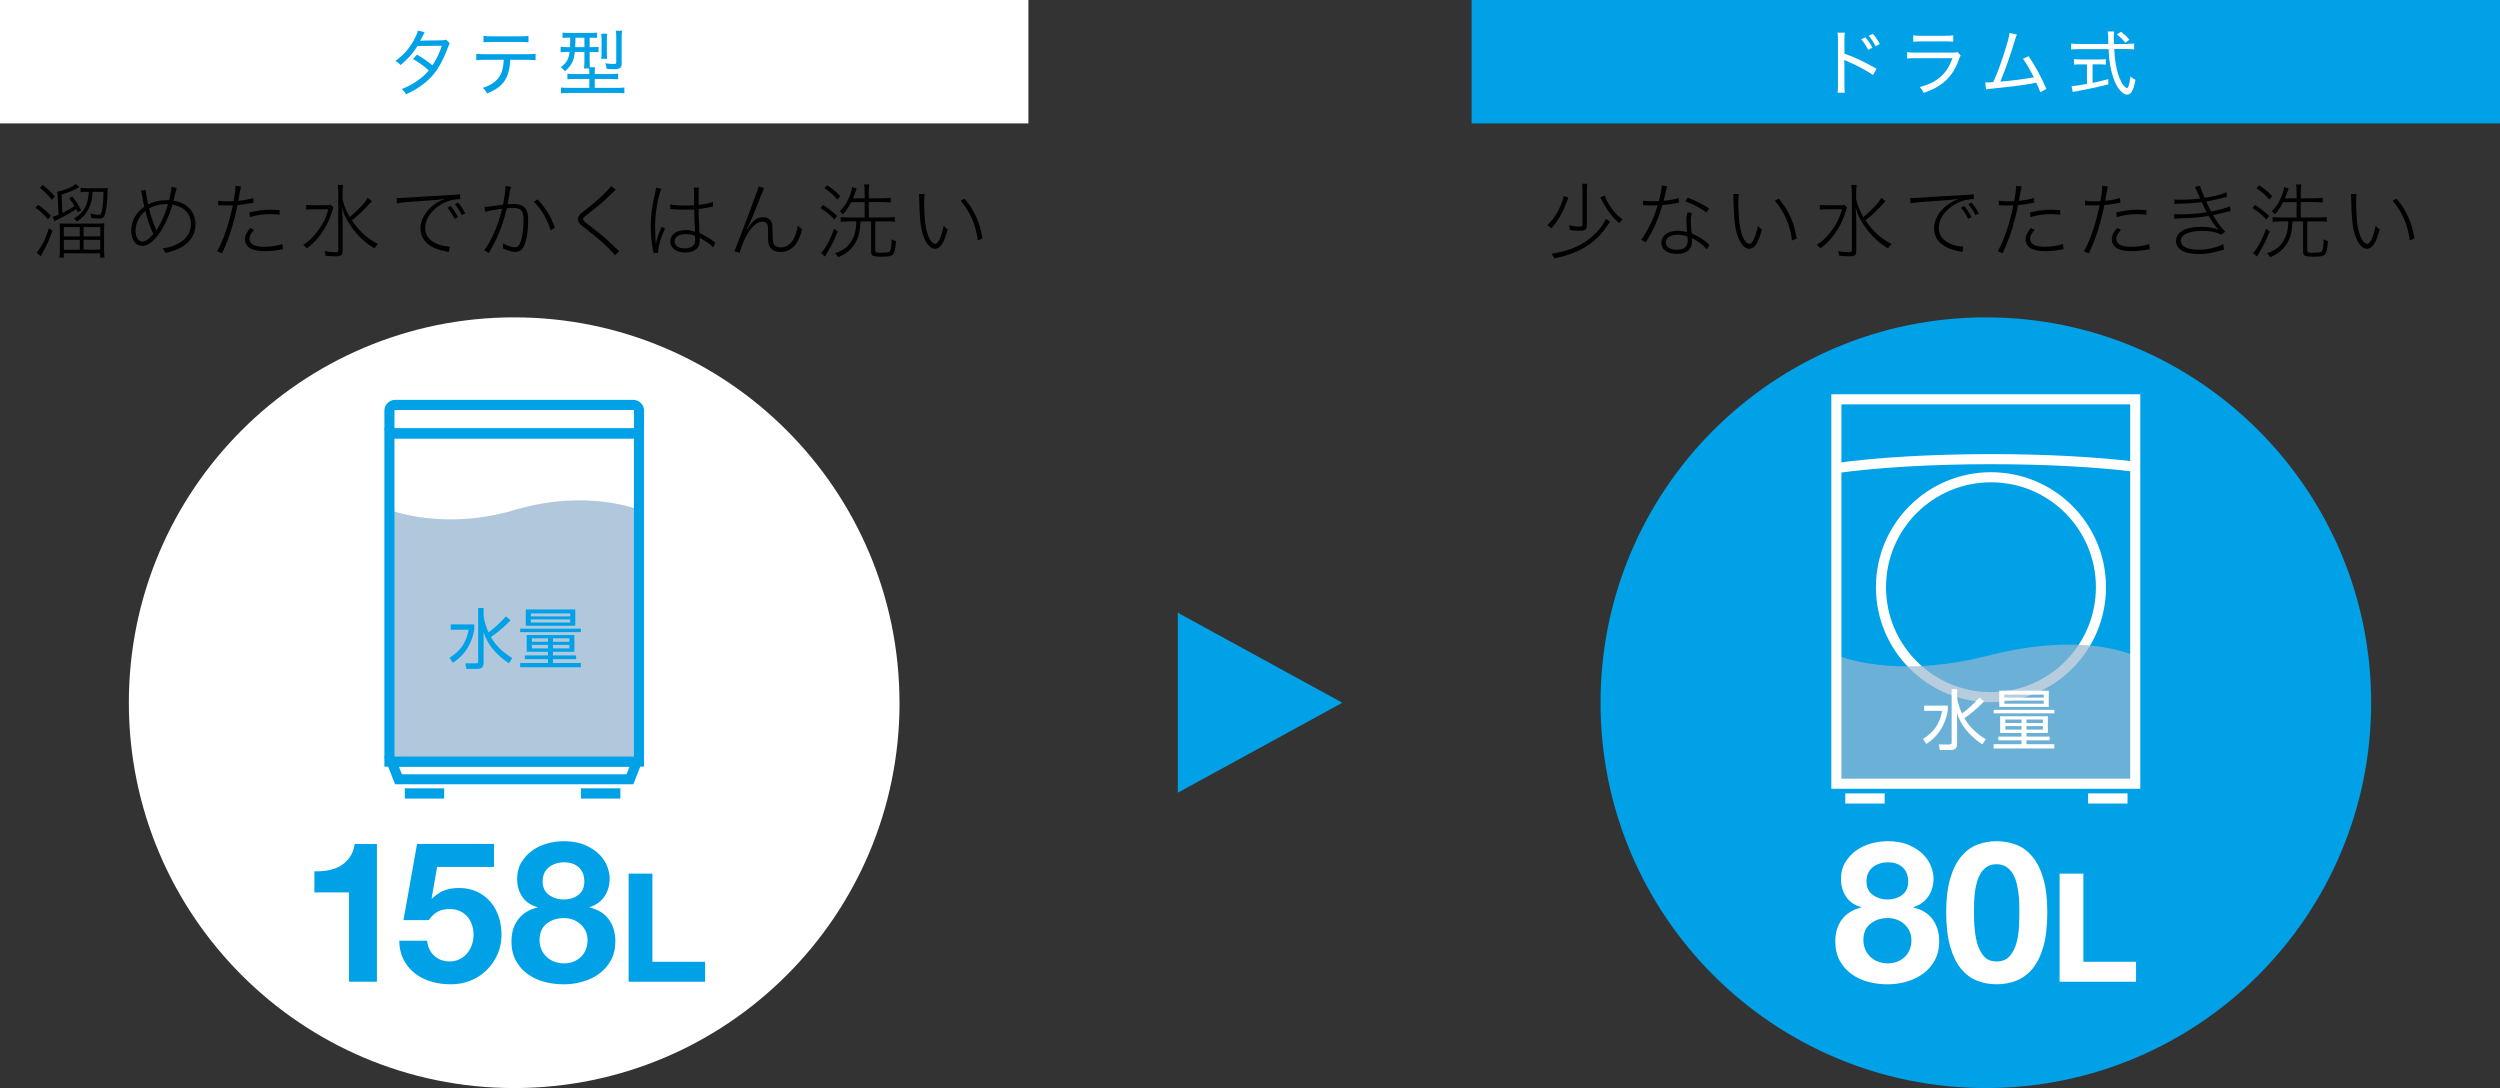 <?xml version="1.0" encoding="UTF-8"?><svg xmlns="http://www.w3.org/2000/svg" xmlns:xlink="http://www.w3.org/1999/xlink" viewBox="0 0 467.99 203.68"><rect x="0" y="0" width="467.99" height="203.68" fill="#333333" stroke="none"/><defs><style>.f{fill:#fff;}.g{stroke-width:1.87px;}.g,.h,.i{stroke-miterlimit:10;}.g,.h,.i,.j{fill:none;}.g,.i{stroke:#00a1e7;}.k{opacity:.7;}.h{stroke:#fff;}.h,.i{stroke-width:1.89px;}.l{fill:#b1c8dc;}.m{fill:#00a1e7;}.n{clip-path:url(#e);}.o{clip-path:url(#d);}.p{fill:#99b6cf;}</style><clipPath id="d"><rect class="j" x="72.9" y="93.66" width="46.72" height="48.68"/></clipPath><clipPath id="e"><rect class="j" x="344.03" y="120.67" width="55.43" height="25.19"/></clipPath></defs><g id="a"/><g id="b"><g id="c"><g><g><path class="m" d="M443.87,131.55c0,39.84-32.29,72.13-72.13,72.13s-72.13-32.29-72.13-72.13,32.3-72.14,72.13-72.14,72.13,32.3,72.13,72.14"/><path class="f" d="M168.39,131.55c0,39.84-32.29,72.13-72.13,72.13S24.12,171.39,24.12,131.55,56.43,59.41,96.25,59.41s72.13,32.3,72.13,72.14Z"/><path class="m" d="M65.33,183.78v-16.73h-6.48v-3.94c.91,.02,1.79-.04,2.64-.2,.85-.16,1.61-.44,2.28-.85,.68-.41,1.25-.94,1.71-1.6,.47-.66,.77-1.49,.92-2.47h4.16v25.79h-5.23Z"/><path class="m" d="M81.83,162.29l-1.03,5.86,.07,.07c.71-.71,1.47-1.22,2.29-1.53,.81-.31,1.73-.46,2.76-.46,1.28,0,2.41,.23,3.39,.7s1.81,1.09,2.49,1.88c.68,.79,1.19,1.71,1.55,2.78,.36,1.07,.53,2.21,.53,3.41,0,1.33-.26,2.56-.77,3.7-.52,1.14-1.21,2.13-2.08,2.97-.87,.83-1.89,1.48-3.04,1.93-1.15,.45-2.38,.67-3.68,.65-1.25,0-2.45-.17-3.59-.5-1.14-.33-2.16-.84-3.04-1.53-.88-.69-1.59-1.54-2.12-2.56-.53-1.02-.8-2.2-.83-3.56h5.23c.12,1.18,.56,2.12,1.33,2.82,.76,.7,1.73,1.05,2.91,1.05,.69,0,1.31-.14,1.86-.42s1.02-.65,1.4-1.11,.68-.98,.88-1.58,.31-1.22,.31-1.86-.1-1.29-.3-1.88-.49-1.11-.88-1.55c-.39-.44-.86-.79-1.4-1.03-.54-.25-1.17-.37-1.88-.37-.93,0-1.69,.17-2.28,.5-.59,.33-1.14,.85-1.66,1.57h-4.72l2.54-14.26h14.41v4.31h-10.65Z"/><path class="m" d="M97.6,161.45c.52-.88,1.19-1.62,2.01-2.21,.82-.59,1.75-1.03,2.78-1.33,1.03-.29,2.07-.44,3.13-.44,1.6,0,2.95,.25,4.05,.74,1.1,.49,2,1.09,2.67,1.79,.68,.7,1.16,1.45,1.45,2.25,.3,.8,.44,1.52,.44,2.16,0,1.28-.31,2.39-.94,3.35-.63,.96-1.57,1.65-2.82,2.06v.07c1.55,.34,2.74,1.07,3.57,2.19,.83,1.12,1.25,2.49,1.25,4.11,0,1.38-.28,2.57-.83,3.57-.55,1.01-1.28,1.84-2.19,2.51s-1.94,1.16-3.09,1.49c-1.15,.33-2.33,.5-3.54,.5s-2.46-.15-3.63-.46c-1.17-.31-2.21-.79-3.13-1.46-.92-.66-1.66-1.5-2.21-2.51-.55-1.01-.83-2.21-.83-3.61,0-1.65,.42-3.02,1.27-4.13,.85-1.11,2.04-1.84,3.59-2.21v-.07c-1.25-.34-2.2-1-2.84-1.95s-.96-2.07-.96-3.35c0-1.15,.26-2.17,.77-3.06Zm3.76,16.32c.25,.54,.57,1,.98,1.38,.41,.38,.89,.68,1.46,.88,.56,.21,1.15,.31,1.77,.31s1.22-.1,1.75-.31c.53-.21,1-.5,1.4-.88,.41-.38,.72-.84,.94-1.38,.22-.54,.33-1.13,.33-1.77s-.12-1.17-.35-1.68c-.23-.5-.55-.94-.96-1.31-.41-.37-.87-.65-1.4-.85-.53-.2-1.1-.3-1.71-.3-1.28,0-2.36,.35-3.24,1.05s-1.33,1.71-1.33,3.04c0,.66,.12,1.27,.37,1.81Zm1.4-10.26c.79,.58,1.71,.87,2.76,.87s2.03-.29,2.76-.87c.74-.58,1.11-1.42,1.11-2.52,0-.34-.05-.72-.15-1.12-.1-.4-.29-.79-.57-1.16-.28-.37-.68-.68-1.18-.92s-1.16-.37-1.97-.37c-.52,0-1.01,.08-1.49,.24-.48,.16-.9,.39-1.27,.68-.37,.3-.66,.66-.87,1.11-.21,.44-.31,.96-.31,1.55,0,1.1,.39,1.95,1.18,2.52Z"/><path class="m" d="M122.13,163.54v16.5h9.86v3.74h-14.31v-20.24h4.45Z"/><g><path class="f" d="M345.42,161.45c.52-.88,1.19-1.62,2.01-2.21,.82-.59,1.75-1.03,2.78-1.33,1.03-.29,2.07-.44,3.13-.44,1.6,0,2.95,.25,4.05,.74,1.1,.49,2,1.09,2.67,1.79,.68,.7,1.16,1.45,1.45,2.25,.3,.8,.44,1.52,.44,2.16,0,1.28-.31,2.39-.94,3.35-.63,.96-1.57,1.65-2.82,2.06v.07c1.55,.34,2.74,1.07,3.57,2.19,.83,1.12,1.25,2.49,1.25,4.11,0,1.38-.28,2.57-.83,3.57-.55,1.01-1.28,1.84-2.19,2.51s-1.94,1.16-3.09,1.49c-1.15,.33-2.33,.5-3.54,.5s-2.46-.15-3.63-.46c-1.17-.31-2.21-.79-3.13-1.46-.92-.66-1.66-1.5-2.21-2.51-.55-1.01-.83-2.21-.83-3.61,0-1.65,.42-3.02,1.27-4.13,.85-1.11,2.04-1.84,3.59-2.21v-.07c-1.25-.34-2.2-1-2.84-1.95s-.96-2.07-.96-3.35c0-1.15,.26-2.17,.77-3.06Zm3.76,16.32c.25,.54,.57,1,.98,1.38,.41,.38,.89,.68,1.46,.88,.56,.21,1.15,.31,1.77,.31s1.22-.1,1.75-.31c.53-.21,1-.5,1.4-.88,.41-.38,.72-.84,.94-1.38,.22-.54,.33-1.13,.33-1.77s-.12-1.17-.35-1.68c-.23-.5-.55-.94-.96-1.31-.41-.37-.87-.65-1.4-.85-.53-.2-1.1-.3-1.71-.3-1.28,0-2.36,.35-3.24,1.05-.88,.7-1.33,1.71-1.33,3.04,0,.66,.12,1.27,.37,1.81Zm1.4-10.26c.79,.58,1.71,.87,2.76,.87s2.03-.29,2.76-.87c.74-.58,1.11-1.42,1.11-2.52,0-.34-.05-.72-.15-1.12-.1-.4-.29-.79-.57-1.16-.28-.37-.68-.68-1.18-.92s-1.16-.37-1.97-.37c-.52,0-1.01,.08-1.49,.24-.48,.16-.9,.39-1.27,.68-.37,.3-.66,.66-.87,1.11-.21,.44-.31,.96-.31,1.55,0,1.1,.39,1.95,1.18,2.52Z"/><path class="f" d="M365.08,164.45c.5-1.71,1.18-3.08,2.04-4.11,.86-1.03,1.86-1.77,3-2.21s2.35-.66,3.63-.66,2.52,.22,3.67,.66,2.15,1.18,3.02,2.21c.87,1.03,1.56,2.4,2.06,4.11,.5,1.71,.75,3.81,.75,6.32s-.25,4.73-.75,6.47c-.5,1.73-1.19,3.11-2.06,4.14-.87,1.03-1.88,1.77-3.02,2.21s-2.36,.66-3.67,.66-2.49-.22-3.63-.66-2.14-1.18-3-2.21c-.86-1.03-1.54-2.41-2.04-4.14-.5-1.73-.76-3.89-.76-6.47s.25-4.61,.76-6.32Zm4.55,8.99c.05,1.04,.2,2.05,.46,3.02,.26,.97,.67,1.8,1.23,2.49,.57,.69,1.38,1.03,2.43,1.03s1.91-.34,2.49-1.03c.58-.69,1-1.52,1.25-2.49,.26-.97,.41-1.98,.46-3.02,.05-1.04,.07-1.93,.07-2.67,0-.44,0-.98-.02-1.6-.01-.63-.06-1.27-.15-1.94-.09-.66-.21-1.32-.37-1.97-.16-.65-.4-1.23-.72-1.75-.32-.52-.72-.93-1.22-1.25-.49-.32-1.09-.48-1.81-.48s-1.31,.16-1.79,.48c-.48,.32-.87,.74-1.18,1.25-.31,.52-.55,1.1-.72,1.75-.17,.65-.3,1.31-.37,1.97-.07,.66-.12,1.31-.13,1.94-.01,.63-.02,1.16-.02,1.6,0,.74,.02,1.63,.07,2.67Z"/></g><path class="f" d="M390,163.54v16.5h9.86v3.74h-14.31v-20.24h4.45Z"/><polygon class="m" points="220.48 114.7 251.28 131.55 220.48 148.39 220.48 114.7"/><path class="i" d="M73.97,75.8h44.58c.59,0,1.07,.48,1.07,1.07v3.2c0,.59-.48,1.07-1.07,1.07h-44.58c-.59,0-1.07-.48-1.07-1.07v-3.2c0-.59,.48-1.07,1.07-1.07Z"/><polygon class="g" points="119.21 142.58 73.3 142.58 74.6 145.88 117.92 145.88 119.21 142.58"/><rect class="m" x="108.75" y="147.57" width="7.38" height="1.92"/><rect class="m" x="75.78" y="147.57" width="7.37" height="1.92"/><rect class="f" x="390.88" y="148.52" width="7.38" height="1.9"/><rect class="f" x="345.43" y="148.52" width="7.37" height="1.9"/><path class="h" d="M393.29,109.92c0,11.37-9.21,20.59-20.58,20.59s-20.6-9.21-20.6-20.59,9.22-20.58,20.6-20.58,20.58,9.21,20.58,20.58Z"/><path class="h" d="M399.72,87.37c-7.28-.89-16.69-1.42-27.01-1.42-11.26,0-21.45,.64-28.94,1.67"/><g class="o"><path class="l" d="M119.61,95.44s-9.72-4.01-23.18,0c-13.46,4.02-23.52,0-23.52,0v46.9h46.71v-46.9Z"/></g><g class="k"><g class="n"><path class="p" d="M399.45,122.71s-9.31-4.58-27.18,0c-17.88,4.58-28.24,0-28.24,0v23.15h55.42v-23.15Z"/></g></g><g><path class="m" d="M88.79,116.88v.96c-.18,1.03-.81,4.19-4.01,6.23l-.64-.92c1.89-1.23,3.11-2.6,3.59-5.27h-3.36v-.99h4.41Zm6.45,7.27c-1.12-.75-3.8-2.71-4.71-5.86v5.74c0,.67-.18,1.18-1.17,1.18h-2.06l-.2-1.04h1.99c.4,0,.42-.17,.42-.38v-9.97h1.02v1.3c0,.38,.16,1.63,.92,3.25,1.2-.87,2.29-1.88,3.25-3l.88,.74c-1.36,1.44-2.77,2.53-3.69,3.14,1.21,2.15,3.08,3.36,4.01,3.95l-.66,.97Z"/><path class="m" d="M97.38,117.68h11.36v.65h-11.36v-.65Zm10.15,4.33h-4.02v.68h4.34v.7h-4.34v.72h5.22v.8h-11.36v-.8h5.21v-.72h-4.33v-.7h4.33v-.68h-3.99v-3.13h8.93v3.13Zm.16-7.92v3.05h-9.27v-3.05h9.27Zm-.94,.74h-7.38v.56h7.38v-.56Zm0,1.12h-7.38v.58h7.38v-.58Zm-4.16,3.54h-3.03v.65h3.03v-.65Zm0,1.23h-3.03v.66h3.03v-.66Zm4-1.23h-3.08v.65h3.08v-.65Zm0,1.23h-3.08v.66h3.08v-.66Z"/></g><g><path d="M7.14,38.34c.95,.68,1.57,1.2,2.39,2.03l-.55,.68c-.74-.89-1.37-1.49-2.36-2.17l.52-.54Zm2.69,4.86c-.68,1.83-1.06,2.69-1.92,4.22-.12,.23-.2,.37-.29,.55l-.75-.66c.17-.17,.46-.58,.8-1.15,.59-.97,.99-1.89,1.49-3.42l.68,.46Zm-1.83-8.56c.94,.71,1.56,1.29,2.26,2.16l-.55,.62c-.68-.89-1.28-1.51-2.25-2.26l.54-.51Zm6.56,5.11c-.14-.29-.18-.4-.28-.6-1.32,.83-2.23,1.34-3.29,1.85-.45,.22-.57,.28-.79,.4l-.35-.82c.37-.08,.57-.15,1.12-.38l-.17-3.33c-.02-.45-.05-.68-.09-.97,.83-.17,1.34-.34,2.02-.62,.74-.32,1.02-.48,1.45-.85l.66,.58q-.08,.05-.58,.34c-.66,.37-1.66,.75-2.73,1.08l.15,3.43c.97-.48,1.45-.75,2.29-1.28-.34-.57-.54-.85-1.03-1.46l.58-.34c.68,.85,1.08,1.46,1.68,2.56l-.65,.4Zm3.53,2.11c.69,0,1.08-.02,1.45-.06-.05,.37-.06,.8-.06,1.46v3.39c0,.59,.03,1.12,.09,1.59h-.82v-.82h-6.81v.82h-.82c.06-.46,.09-1,.09-1.59v-3.36c0-.68-.02-1.08-.06-1.48,.32,.03,.82,.05,1.45,.05h5.48Zm-6.14,2.4h2.99v-1.75h-2.99v1.75Zm0,2.49h2.99v-1.85h-2.99v1.85Zm4.45-10.84c-.57,0-.92,.03-1.31,.09v-.85c.37,.06,.77,.09,1.35,.09h2.51c.58,0,.94-.02,1.23-.06-.03,.28-.05,.46-.05,.92-.06,1.86-.2,3.06-.45,3.94-.18,.66-.48,.88-1.22,.88-.32,0-.75-.03-1.39-.11-.02-.37-.05-.54-.14-.83,.63,.15,1.11,.22,1.51,.22,.45,0,.57-.2,.72-1.25,.14-.95,.2-1.74,.2-3.05h-2.03c-.09,1.4-.26,2.17-.68,3.03-.52,1.11-1.08,1.74-2.26,2.54-.2-.28-.29-.37-.55-.57,1.14-.66,1.79-1.37,2.25-2.42,.32-.74,.46-1.42,.52-2.59h-.23Zm-.75,8.34h3.11v-1.75h-3.11v1.75Zm0,2.49h3.11v-1.85h-3.11v1.85Z"/><path d="M27.29,35.53c.02,.48,.23,1.83,.43,2.73,1.08-.52,2.2-.79,3.39-.79h.54c.26-1.03,.45-2.06,.48-2.49l.95,.2q-.09,.25-.42,1.57c-.11,.48-.12,.55-.18,.8,2.56,.43,4.11,2.11,4.11,4.42,0,1.99-1.08,3.57-3.06,4.54-.77,.37-1.29,.54-2.59,.83-.11-.32-.18-.45-.51-.85,1.02-.12,1.66-.31,2.48-.68,1.86-.83,2.82-2.14,2.82-3.88,0-1.92-1.22-3.22-3.43-3.65-.71,2.42-1.85,4.71-3.03,6.1-.95,1.14-1.79,1.66-2.63,1.66-1.23,0-2.08-1.15-2.08-2.85,0-1.03,.31-2.06,.89-2.92,.4-.62,.83-1.05,1.56-1.57-.15-.65-.29-1.35-.43-2.2-.09-.51-.11-.55-.2-.79l.92-.18Zm-1.26,5.33c-.42,.71-.66,1.57-.66,2.28,0,1.26,.51,2.08,1.31,2.08,.57,0,1.26-.49,2.02-1.42-.6-1.25-1.14-2.8-1.49-4.3-.55,.46-.86,.82-1.17,1.35Zm3.25,2.31c.05-.14,.11-.25,.28-.52,.69-1.09,1.43-2.85,1.89-4.42-.25-.02-.29-.02-.46-.02-1.12,0-2.16,.28-3.09,.82,.32,1.39,.63,2.29,1.26,3.83,.06,.14,.08,.2,.09,.31h.03Z"/><path d="M40.86,37.57c.48,.09,.97,.12,1.77,.12,.34,0,.62,0,1.09-.03,.31-1.74,.35-2.16,.37-2.88l1.02,.12q-.09,.34-.28,1.45c-.08,.45-.12,.72-.22,1.25,1.2-.12,2.05-.29,2.79-.54l.08,.86q-.12,.03-.42,.09c-.74,.15-1.72,.31-2.6,.37-.23,1.28-.69,3.06-1.11,4.46-.51,1.62-1.02,2.93-1.79,4.6l-.91-.42c1.17-2.03,2.26-5.22,2.92-8.59-.38,.02-.83,.03-1.26,.03-.32,0-.68-.02-1.12-.03h-.09s-.03,0-.25,.02v-.89Zm6.7,5.48c-.6,.65-.86,1.14-.86,1.66,0,.99,.97,1.49,2.8,1.49,1.16,0,2.49-.2,3.36-.52l.11,.97c-1.83,.31-2.36,.37-3.37,.37-1.17,0-2.09-.17-2.74-.52-.62-.34-1-.99-1-1.69s.29-1.31,1-2.14l.71,.38Zm4.79-2.85c-.74-.09-1.14-.12-1.76-.12-1.34,0-2.46,.17-3.8,.55l-.11-.85c1.66-.39,2.69-.52,4-.52,.32,0,.55,.02,1.66,.06v.88Z"/><path d="M62.43,38.81c-.12,.31-.14,.35-.32,.94-.45,1.48-1.17,2.91-2.12,4.19-.77,1.03-1.49,1.76-2.54,2.54-.26-.29-.38-.42-.71-.63,1.03-.66,1.79-1.35,2.62-2.45,1.05-1.35,1.65-2.56,2.11-4.23h-2.71c-.65,0-1.08,.03-1.43,.09v-.92c.37,.06,.74,.08,1.45,.08h1.68c.83,0,1.19-.02,1.46-.06l.52,.46Zm7.21-1.17q-.14,.12-.42,.43c-.91,1.06-2.16,2.25-3.34,3.17,.54,.83,1.14,1.56,1.8,2.23,.97,.95,1.8,1.56,3.09,2.22-.34,.29-.48,.46-.69,.79-1.36-.8-2.43-1.72-3.48-2.94-.69-.83-1.29-1.72-1.8-2.68-.35-.68-.49-1.06-.77-1.97,.09,1.39,.12,2.28,.12,3.16v4.79c0,.92-.26,1.14-1.35,1.14-.51,0-1.09-.03-1.86-.12-.03-.37-.08-.55-.22-.86,.85,.15,1.48,.22,2.03,.22,.49,0,.57-.06,.57-.45v-10.61c0-.54-.03-1.05-.11-1.54h1.02c-.08,.49-.11,.99-.11,1.52v1.05c.17,.92,.35,1.48,.89,2.56,.15,.32,.28,.55,.46,.88,1.75-1.46,2.86-2.66,3.36-3.6l.8,.63Z"/><path d="M74.23,37.06c.29,.02,.43,.02,.54,.02,.21,0,.4-.02,.86-.05,1.48-.11,6.79-.43,8.61-.51,1.03-.05,1.58-.11,1.85-.17l.09,.92c-1.29,.02-2.42,.32-3.53,.95-1.89,1.09-3.06,2.79-3.06,4.42,0,1.48,.86,2.54,2.53,3.13,.63,.22,1.46,.38,1.94,.38h.12l-.15,1.02q-.25-.05-.96-.2c-1.66-.34-2.91-1.02-3.63-1.97-.49-.65-.74-1.42-.74-2.26,0-1.51,.89-3.13,2.36-4.28,.63-.49,1.31-.86,2.16-1.22v-.03c-1.14,.18-1.39,.22-3.37,.35-3.25,.2-4.77,.35-5.54,.51l-.06-1.02Zm10.87,3.9c-.46-.89-.79-1.42-1.35-2.09l.63-.29c.54,.65,.89,1.19,1.37,2.06l-.65,.32Zm1.36-.68c-.38-.79-.8-1.42-1.32-2.05l.62-.31c.55,.68,.88,1.17,1.34,2.03l-.63,.32Z"/><path d="M90.69,38.72c.37,0,.65-.03,1.11-.09q.06,0,1.05-.14c.26-.03,.57-.08,1.31-.17,.25-1.15,.46-2.66,.46-3.29v-.2l1.03,.12c-.06,.18-.09,.31-.14,.54q-.06,.34-.11,.59c-.03,.25-.12,.74-.26,1.49-.06,.38-.08,.46-.12,.66,.43-.03,.69-.05,1.06-.05,.95,0,1.59,.19,2.05,.6,.54,.49,.74,1.17,.74,2.43,0,2.34-.39,4.34-1,5.23-.35,.49-.77,.71-1.43,.71-.59,0-1.28-.2-2.31-.65,.03-.23,.03-.32,.03-.51,0-.11,0-.22-.02-.43,.91,.48,1.72,.74,2.28,.74,.42,0,.72-.26,.94-.8,.42-1,.65-2.6,.65-4.39,0-1.68-.48-2.2-2.05-2.2-.31,0-.37,0-1.09,.08-.54,2.36-1.31,4.5-2.39,6.6-.14,.28-.46,.88-.97,1.79l-.86-.54c.48-.58,1.06-1.59,1.62-2.74,.72-1.56,1.26-3.13,1.72-5.02q-.14,.02-1,.14c-.91,.12-1.54,.25-2.17,.42l-.12-.92Zm9.95-1.39c1.58,1.69,2.49,3.19,3.23,5.31l-.79,.48c-.6-2.06-1.68-3.9-3.16-5.37l.71-.42Z"/><path d="M115.27,35.5c-.14,.11-.18,.15-1.89,1.8-.75,.72-1.57,1.39-3.53,2.91-.58,.45-.69,.57-.69,.8,0,.28,.15,.43,1.37,1.35,1.4,1.08,2.68,2.12,3.26,2.68l1.69,1.59c.23,.22,.26,.25,.43,.4l-.8,.77c-.38-.52-.99-1.17-1.99-2.09-1.03-.97-1.62-1.45-3.88-3.22-.83-.65-1.06-.97-1.06-1.45,0-.34,.15-.68,.43-.97q.17-.15,1.29-1.02c1.97-1.52,3.96-3.39,4.46-4.22l.89,.66Z"/><path d="M123.82,35.32c-.66,1.46-1.19,4.6-1.19,7.13,0,.15,.03,1.22,.11,3.17l.05,.02c.18-.97,.43-1.72,.96-2.93,.05-.14,.08-.18,.11-.26l.63,.31c-.69,1.43-1.29,3.39-1.29,4.25,0,.06,0,.09,.03,.29l-.89,.11c0-.12-.02-.22-.09-.55-.28-1.34-.43-2.97-.43-4.48,0-2.11,.23-3.86,.91-6.74,.06-.23,.08-.37,.08-.51l1.03,.2Zm1.63,2.91c.68,.18,1.38,.25,2.77,.25,.66,0,1.09-.02,1.71-.06q-.01-1.68-.01-2.69c0-.26-.02-.42-.05-.6h.99c-.06,.42-.09,.95-.09,1.96v1.28c1.06-.12,2.19-.35,2.68-.57l.03,.85c-.06,.02-.08,.02-.18,.05-.74,.17-1.55,.31-2.52,.42v.37c0,.92,.01,1.03,.11,2.94l.06,1.2c1.03,.48,1.69,.86,2.59,1.54,.11,.09,.25,.17,.38,.25l-.43,.89c-.48-.54-1.05-.95-2.23-1.65-.05-.02-.14-.08-.29-.19,.02,.11,.03,.23,.03,.34,0,.49-.06,.91-.18,1.17-.35,.82-1.31,1.29-2.59,1.29-1.65,0-2.76-.83-2.76-2.08s1.17-2.12,2.86-2.12c.71,0,1.45,.14,1.79,.34-.06-.37-.09-1.46-.17-4.22-.65,.05-1.14,.06-1.8,.06s-1.22-.02-1.74-.06c-.26-.02-.45-.03-.49-.03-.14-.02-.23-.02-.26-.02-.08-.02-.12-.02-.15-.02h-.05l.02-.88Zm2.94,5.59c-1.29,0-2.11,.54-2.11,1.37,0,.79,.75,1.31,1.89,1.31,.69,0,1.34-.22,1.65-.57,.22-.25,.32-.65,.32-1.25,0-.12-.02-.52-.03-.52-.66-.26-1.08-.34-1.72-.34Z"/><path d="M143.05,35.21q-.2,.34-1.75,4.31c-.48,1.22-.63,1.57-1.48,3.33l.08,.03c1.06-1.65,1.83-2.22,3-2.22,.79,0,1.45,.48,1.63,1.2q.09,.43,.11,2.42c.02,.89,.08,1.25,.28,1.52,.22,.32,.69,.51,1.25,.51,1.14,0,1.99-.65,2.59-1.99,.31-.71,.48-1.34,.58-2.12,.31,.32,.45,.43,.82,.68-.31,1.2-.58,1.91-1.03,2.6-.71,1.09-1.77,1.69-3.02,1.69-.88,0-1.59-.32-1.96-.88-.26-.4-.37-.86-.37-1.71v-1.26c0-.68-.03-1.03-.12-1.26-.15-.38-.46-.58-.92-.58-.55,0-1.08,.26-1.65,.8-.85,.82-1.43,1.75-2.05,3.33-.35,.92-.48,1.29-.59,1.72l-.97-.31c.18-.38,.26-.6,2.43-6.3,1.66-4.42,2.02-5.36,2.09-5.82l1.05,.31Z"/><path d="M154.05,38.37c1.08,.66,1.71,1.15,2.65,2.02l-.49,.71c-.89-.95-1.56-1.49-2.63-2.14l.48-.58Zm2.76,4.96c-.71,1.77-1.19,2.71-2.05,4.13-.12,.18-.17,.28-.32,.57l-.74-.68c.86-.91,1.68-2.4,2.45-4.51l.66,.49Zm-1.96-8.65c1,.66,1.62,1.17,2.43,2.02l-.52,.66c-.77-.88-1.37-1.42-2.43-2.14l.52-.54Zm10.35,2.43c.75,0,1.2-.03,1.54-.09v.89c-.43-.05-.99-.08-1.54-.08h-2.57v2.88h3.51c.57,0,.96-.03,1.37-.09v.91c-.39-.06-.79-.09-1.36-.09h-2.31v5.5c0,.31,.18,.37,1.16,.37,1.09,0,1.48-.08,1.63-.31s.28-1.15,.29-2.22c.32,.18,.46,.25,.8,.34-.23,2.77-.37,2.93-2.71,2.93-1.58,0-1.94-.17-1.94-.92v-5.68h-1.97c-.14,2.02-.34,2.89-.94,3.94-.71,1.26-1.71,2.11-3.23,2.74-.2-.31-.37-.49-.62-.72,1.54-.51,2.48-1.23,3.16-2.43,.54-.95,.75-1.82,.85-3.53h-1.49c-.57,0-1.03,.03-1.46,.09v-.91c.4,.06,.86,.09,1.46,.09h3.03v-2.88h-2.51c-.52,.97-.83,1.45-1.54,2.29-.26-.28-.35-.37-.63-.55,.77-.8,1.15-1.34,1.6-2.26,.42-.85,.66-1.6,.74-2.31l.85,.26c-.09,.25-.11,.26-.28,.8-.09,.25-.28,.75-.4,1.05h2.17v-1.09c0-.74-.03-1.12-.09-1.51h.95c-.06,.43-.09,.86-.09,1.51v1.09h2.57Z"/><path d="M173.08,36.35c-.06,.46-.09,.89-.09,1.69,0,.99,.08,2.51,.18,3.49,.17,1.56,.55,2.82,1.09,3.56,.26,.37,.52,.55,.79,.55,.31,0,.57-.26,.82-.79,.35-.77,.58-1.54,.79-2.6,.29,.35,.4,.46,.74,.72-.72,2.63-1.39,3.6-2.4,3.6s-1.92-1.31-2.42-3.33c-.31-1.28-.45-2.94-.52-6.44,0-.19,0-.29-.03-.49l1.06,.02Zm7.5,.85c.99,1.19,1.6,2.16,2.17,3.42,.57,1.26,.86,2.25,1.16,4.03l-.88,.37c-.31-2.82-1.42-5.39-3.2-7.44l.75-.39Z"/></g><g><path d="M293.61,37c-.11,.23-.2,.45-.34,.83-.85,2.17-1.57,3.43-2.88,4.93-.28-.29-.43-.4-.75-.58,1.14-1.12,1.88-2.23,2.53-3.77,.29-.68,.46-1.19,.55-1.72l.89,.32Zm7.79,4.51q-.25,.31-.6,.85c-1.02,1.49-2.16,2.63-3.6,3.59-1.68,1.12-3.54,1.85-6.24,2.42-.2-.43-.29-.58-.54-.86,2.68-.46,4.19-.97,5.9-1.97,1.89-1.12,3.67-3.02,4.28-4.59l.8,.57Zm-4.25-7.13c-.06,.4-.09,.83-.09,1.48v6.25c0,.86-.28,1.08-1.45,1.08-.46,0-1.06-.03-1.74-.11-.02-.35-.05-.54-.17-.91,.77,.17,1.37,.25,1.82,.25,.57,0,.71-.08,.71-.35v-6.2c0-.75-.02-1.11-.09-1.48h1.02Zm3.26,2.22c.17,.55,.46,1.15,.88,1.83,.66,1.03,1.39,1.82,2.45,2.66-.25,.2-.35,.31-.65,.69-1.35-1.23-2.23-2.37-3.08-4.02-.23-.42-.31-.57-.45-.79l.85-.38Z"/><path d="M312.09,34.86c-.09,.28-.11,.31-.25,.95-.11,.54-.21,.94-.43,1.77,1.14-.09,2.09-.26,2.83-.51l.05,.88q-.17,.02-.55,.09c-.65,.14-1.63,.26-2.54,.34-.49,1.68-1.05,3.09-1.72,4.5-.42,.85-.45,.89-1.4,2.51l-.86-.52c.48-.6,.92-1.29,1.46-2.37,.71-1.37,1.15-2.49,1.62-4.06-.31,0-.82,.02-1.11,.02-.32,0-.89-.02-1.09-.02-.17-.02-.28-.02-.32-.02s-.11,0-.2,.02v-.88c.54,.09,.94,.11,1.86,.11,.37,0,.62,0,1.09-.02,.31-1.12,.52-2.22,.55-2.94l1.02,.15Zm7.41,11.81c-.57-.72-1.65-1.56-2.79-2.11,.03,.23,.05,.34,.05,.52,0,1.6-.99,2.45-2.83,2.45s-2.93-.8-2.93-2.12c0-.8,.52-1.51,1.37-1.89,.51-.22,1.08-.32,1.76-.32,.55,0,1.05,.08,1.68,.25-.06-.69-.12-1.66-.12-2.14,0-.57,.05-.94,.17-1.54l.85,.12c-.15,.57-.2,.88-.2,1.46s.08,1.62,.17,2.34c1.28,.55,2.2,1.14,3.05,1.91q.17,.14,.26,.22l-.48,.86Zm-5.43-2.74c-1.34,0-2.23,.57-2.23,1.43s.74,1.39,2.08,1.39,2.02-.55,2.02-1.76c0-.2-.03-.74-.05-.74-.69-.23-1.17-.32-1.82-.32Zm5.39-4.16c-1.22-.88-2.39-1.49-3.99-2.09l.48-.68c1.77,.71,2.79,1.23,3.97,2.02l-.46,.75Z"/><path d="M325.5,36.35c-.06,.46-.09,.89-.09,1.69,0,.99,.08,2.51,.18,3.49,.17,1.56,.55,2.82,1.09,3.56,.26,.37,.52,.55,.79,.55,.31,0,.57-.26,.82-.79,.35-.77,.58-1.54,.79-2.6,.29,.35,.4,.46,.74,.72-.72,2.63-1.39,3.6-2.4,3.6s-1.92-1.31-2.42-3.33c-.31-1.28-.45-2.94-.52-6.44,0-.19,0-.29-.03-.49l1.06,.02Zm7.5,.85c.99,1.19,1.6,2.16,2.17,3.42,.57,1.26,.86,2.25,1.16,4.03l-.88,.37c-.31-2.82-1.42-5.39-3.2-7.44l.75-.39Z"/><path d="M345.77,38.81c-.12,.31-.14,.35-.32,.94-.45,1.48-1.17,2.91-2.12,4.19-.77,1.03-1.49,1.76-2.54,2.54-.26-.29-.38-.42-.71-.63,1.03-.66,1.79-1.35,2.62-2.45,1.05-1.35,1.65-2.56,2.11-4.23h-2.71c-.65,0-1.08,.03-1.43,.09v-.92c.37,.06,.74,.08,1.45,.08h1.68c.83,0,1.19-.02,1.46-.06l.52,.46Zm7.21-1.17q-.14,.12-.42,.43c-.91,1.06-2.16,2.25-3.34,3.17,.54,.83,1.14,1.56,1.8,2.23,.97,.95,1.8,1.56,3.09,2.22-.34,.29-.48,.46-.69,.79-1.36-.8-2.43-1.72-3.48-2.94-.69-.83-1.29-1.72-1.8-2.68-.35-.68-.49-1.06-.77-1.97,.09,1.39,.12,2.28,.12,3.16v4.79c0,.92-.26,1.14-1.35,1.14-.51,0-1.09-.03-1.86-.12-.03-.37-.08-.55-.22-.86,.85,.15,1.48,.22,2.03,.22,.49,0,.57-.06,.57-.45v-10.61c0-.54-.03-1.05-.11-1.54h1.02c-.08,.49-.11,.99-.11,1.52v1.05c.17,.92,.35,1.48,.89,2.56,.15,.32,.28,.55,.46,.88,1.75-1.46,2.86-2.66,3.36-3.6l.8,.63Z"/><path d="M357.57,37.06c.29,.02,.43,.02,.54,.02,.21,0,.4-.02,.86-.05,1.48-.11,6.79-.43,8.61-.51,1.03-.05,1.58-.11,1.85-.17l.09,.92c-1.29,.02-2.42,.32-3.53,.95-1.89,1.09-3.06,2.79-3.06,4.42,0,1.48,.86,2.54,2.53,3.13,.63,.22,1.46,.38,1.94,.38h.12l-.15,1.02q-.25-.05-.96-.2c-1.66-.34-2.91-1.02-3.63-1.97-.49-.65-.74-1.42-.74-2.26,0-1.51,.89-3.13,2.36-4.28,.63-.49,1.31-.86,2.16-1.22v-.03c-1.14,.18-1.39,.22-3.37,.35-3.25,.2-4.77,.35-5.54,.51l-.06-1.02Zm10.87,3.9c-.46-.89-.79-1.42-1.36-2.09l.63-.29c.54,.65,.89,1.19,1.37,2.06l-.65,.32Zm1.35-.68c-.38-.79-.8-1.42-1.32-2.05l.62-.31c.55,.68,.88,1.17,1.34,2.03l-.63,.32Z"/><path d="M374.18,37.57c.48,.09,.97,.12,1.77,.12,.34,0,.62,0,1.09-.03,.31-1.74,.35-2.16,.37-2.88l1.02,.12q-.09,.34-.28,1.45c-.08,.45-.12,.72-.22,1.25,1.2-.12,2.05-.29,2.79-.54l.08,.86q-.12,.03-.42,.09c-.74,.15-1.72,.31-2.6,.37-.23,1.28-.69,3.06-1.11,4.46-.51,1.62-1.02,2.93-1.79,4.6l-.91-.42c1.17-2.03,2.26-5.22,2.92-8.59-.38,.02-.83,.03-1.26,.03-.32,0-.68-.02-1.12-.03h-.09s-.03,0-.25,.02v-.89Zm6.7,5.48c-.6,.65-.86,1.14-.86,1.66,0,.99,.97,1.49,2.8,1.49,1.16,0,2.49-.2,3.36-.52l.11,.97c-1.83,.31-2.36,.37-3.37,.37-1.17,0-2.09-.17-2.74-.52-.62-.34-1-.99-1-1.69s.29-1.31,1-2.14l.71,.38Zm4.79-2.85c-.74-.09-1.14-.12-1.76-.12-1.34,0-2.46,.17-3.8,.55l-.11-.85c1.66-.39,2.69-.52,4-.52,.32,0,.55,.02,1.66,.06v.88Z"/><path d="M390.32,37.57c.48,.09,.97,.12,1.77,.12,.34,0,.62,0,1.09-.03,.31-1.74,.35-2.16,.37-2.88l1.02,.12q-.09,.34-.28,1.45c-.08,.45-.12,.72-.22,1.25,1.2-.12,2.05-.29,2.79-.54l.08,.86q-.12,.03-.42,.09c-.74,.15-1.72,.31-2.6,.37-.23,1.28-.69,3.06-1.11,4.46-.51,1.62-1.02,2.93-1.79,4.6l-.91-.42c1.17-2.03,2.26-5.22,2.92-8.59-.38,.02-.83,.03-1.26,.03-.32,0-.68-.02-1.12-.03h-.09s-.03,0-.25,.02v-.89Zm6.7,5.48c-.6,.65-.86,1.14-.86,1.66,0,.99,.97,1.49,2.8,1.49,1.16,0,2.49-.2,3.36-.52l.11,.97c-1.83,.31-2.36,.37-3.37,.37-1.17,0-2.09-.17-2.74-.52-.62-.34-1-.99-1-1.69s.29-1.31,1-2.14l.71,.38Zm4.79-2.85c-.74-.09-1.14-.12-1.76-.12-1.34,0-2.46,.17-3.8,.55l-.11-.85c1.66-.39,2.69-.52,4-.52,.32,0,.55,.02,1.66,.06v.88Z"/><path d="M407.02,37.34c.34,.03,.6,.05,1.09,.05,1.28,0,2.32-.06,3.74-.23q-.82-1.97-.96-2.2l.96-.17c.08,.4,.4,1.26,.85,2.25,1.79-.29,3.34-.68,4.11-1.05l.08,.85c-1.29,.35-3.05,.75-3.91,.88,.26,.57,.62,1.28,.94,1.88,1.85-.39,2.86-.66,3.51-.99l.11,.88c-.26,.06-.35,.08-.79,.2-1.11,.28-1.79,.45-2.49,.58,.89,1.45,1.28,1.99,2.28,3.13l-.77,.54c-.83-.49-2-.72-3.76-.72-1.12,0-2.29,.25-2.91,.59-.57,.32-.86,.75-.86,1.26,0,1.08,1.2,1.68,3.36,1.68,1.12,0,2.09-.15,3.19-.48,.79-.25,1.03-.35,1.37-.57l.2,1c-.17,.05-.25,.06-.45,.14-1.69,.52-2.85,.72-4.4,.72-1.32,0-2.26-.18-3.02-.62-.74-.4-1.15-1.09-1.15-1.88s.43-1.42,1.23-1.88c.8-.48,1.97-.71,3.5-.71,1.2,0,2.29,.17,3.12,.48l.05-.03-.2-.2c-.43-.46-1.03-1.35-1.59-2.31-1.52,.29-2.62,.38-5.39,.46-.69,.03-.77,.03-1.06,.06l-.02-.85c.32,.03,.55,.05,1.12,.05,1.65,0,3.82-.17,4.99-.4-.46-.88-.49-.95-.94-1.89-1.17,.17-2.46,.26-4.17,.29-.58,.02-.65,.02-.94,.05l-.02-.83Z"/><path d="M422.11,38.37c1.08,.66,1.71,1.15,2.65,2.02l-.49,.71c-.89-.95-1.56-1.49-2.63-2.14l.48-.58Zm2.76,4.96c-.71,1.77-1.19,2.71-2.05,4.13-.12,.18-.17,.28-.32,.57l-.74-.68c.86-.91,1.68-2.4,2.45-4.51l.66,.49Zm-1.96-8.65c1,.66,1.62,1.17,2.43,2.02l-.52,.66c-.77-.88-1.37-1.42-2.43-2.14l.52-.54Zm10.35,2.43c.75,0,1.2-.03,1.54-.09v.89c-.43-.05-.99-.08-1.54-.08h-2.57v2.88h3.51c.57,0,.96-.03,1.37-.09v.91c-.39-.06-.79-.09-1.36-.09h-2.31v5.5c0,.31,.18,.37,1.16,.37,1.09,0,1.48-.08,1.63-.31s.28-1.15,.29-2.22c.32,.18,.46,.25,.8,.34-.23,2.77-.37,2.93-2.71,2.93-1.58,0-1.94-.17-1.94-.92v-5.68h-1.97c-.14,2.02-.34,2.89-.94,3.94-.71,1.26-1.71,2.11-3.23,2.74-.2-.31-.37-.49-.62-.72,1.54-.51,2.48-1.23,3.16-2.43,.54-.95,.75-1.82,.85-3.53h-1.49c-.57,0-1.03,.03-1.46,.09v-.91c.4,.06,.86,.09,1.46,.09h3.03v-2.88h-2.51c-.52,.97-.83,1.45-1.54,2.29-.26-.28-.35-.37-.63-.55,.77-.8,1.15-1.34,1.6-2.26,.42-.85,.66-1.6,.74-2.31l.85,.26c-.09,.25-.11,.26-.28,.8-.09,.25-.28,.75-.4,1.05h2.17v-1.09c0-.74-.03-1.12-.09-1.51h.95c-.06,.43-.09,.86-.09,1.51v1.09h2.57Z"/><path d="M441.14,36.35c-.06,.46-.09,.89-.09,1.69,0,.99,.08,2.51,.18,3.49,.17,1.56,.55,2.82,1.09,3.56,.26,.37,.52,.55,.79,.55,.31,0,.57-.26,.82-.79,.35-.77,.58-1.54,.79-2.6,.29,.35,.4,.46,.74,.72-.72,2.63-1.39,3.6-2.4,3.6s-1.92-1.31-2.42-3.33c-.31-1.28-.45-2.94-.52-6.44,0-.19,0-.29-.03-.49l1.06,.02Zm7.5,.85c.99,1.19,1.6,2.16,2.17,3.42,.57,1.26,.86,2.25,1.16,4.03l-.88,.37c-.31-2.82-1.42-5.39-3.2-7.44l.75-.39Z"/></g><rect class="i" x="72.9" y="81.13" width="46.71" height="61.44"/><rect class="h" x="343.76" y="74.75" width="55.95" height="71.96"/><g><path class="f" d="M364.62,132.07v.96c-.18,1.03-.81,4.19-4.01,6.23l-.64-.92c1.89-1.23,3.11-2.6,3.59-5.27h-3.36v-.99h4.41Zm6.45,7.27c-1.12-.75-3.8-2.71-4.71-5.86v5.74c0,.67-.18,1.18-1.17,1.18h-2.06l-.2-1.04h1.99c.4,0,.42-.17,.42-.38v-9.97h1.02v1.3c0,.38,.16,1.63,.92,3.25,1.2-.87,2.29-1.88,3.25-3l.88,.74c-1.36,1.44-2.77,2.53-3.69,3.14,1.21,2.15,3.08,3.36,4.01,3.95l-.66,.97Z"/><path class="f" d="M373.21,132.88h11.36v.65h-11.36v-.65Zm10.15,4.33h-4.02v.68h4.34v.7h-4.34v.72h5.22v.8h-11.36v-.8h5.21v-.72h-4.33v-.7h4.33v-.68h-3.99v-3.13h8.93v3.13Zm.16-7.92v3.05h-9.27v-3.05h9.27Zm-.94,.74h-7.38v.56h7.38v-.56Zm0,1.12h-7.38v.58h7.38v-.58Zm-4.16,3.54h-3.03v.65h3.03v-.65Zm0,1.23h-3.03v.66h3.03v-.66Zm4-1.23h-3.08v.65h3.08v-.65Zm0,1.23h-3.08v.66h3.08v-.66Z"/></g></g><rect class="f" y="0" width="192.51" height="23.1"/><g><path class="m" d="M79.48,6.06q-.15,.24-.44,.86c-.15,.3-.28,.53-.39,.71q.2-.04,3.97-.08c.39,0,.65-.04,.89-.13l.69,.69c-.15,.23-.17,.27-.39,.89-.49,1.31-1.19,2.76-1.79,3.72-1.36,2.13-3.18,3.62-6.01,4.94-.28-.5-.42-.66-.79-1,1.15-.46,1.86-.84,2.75-1.43,1.02-.7,1.62-1.24,2.29-2.06-.97-.86-1.9-1.54-2.95-2.12l.74-.82c1.13,.65,1.82,1.12,2.91,2.01,.73-1.13,1.31-2.32,1.75-3.68l-4.55,.05c-.92,1.44-1.86,2.49-3.19,3.57-.32-.38-.48-.5-.94-.77,1.47-1.08,2.56-2.3,3.42-3.84,.42-.77,.67-1.36,.79-1.85l1.25,.32Z"/><path class="m" d="M95.52,11.2c-.01,.43-.07,.96-.17,1.55-.26,1.5-.84,2.57-1.82,3.41-.61,.51-1.27,.89-2.37,1.33-.24-.48-.36-.66-.77-1.05,1.72-.55,2.79-1.37,3.36-2.55,.31-.65,.51-1.64,.55-2.69h-3.5c-.81,0-1.16,.01-1.64,.07v-1.21c.51,.07,.89,.09,1.67,.09h7.76c.79,0,1.2-.03,1.67-.09v1.21c-.43-.04-.94-.07-1.66-.07h-3.07Zm-5.01-4.49c.46,.08,.78,.09,1.66,.09h5.09c.89,0,1.21-.01,1.67-.09v1.21c-.38-.04-.94-.07-1.66-.07h-5.12c-.79,0-1.24,.01-1.64,.07v-1.21Z"/><path class="m" d="M106.55,7.06c-.57,0-.92,.01-1.24,.05v-1.01c.39,.05,.77,.07,1.35,.07h3.76c.62,0,.98-.01,1.33-.07v1.01c-.32-.04-.66-.05-1.21-.05h-.16v1.76h.39c.63,0,.94-.01,1.28-.07v1.04c-.36-.05-.69-.07-1.25-.07h-.42v1.79c0,.48,.01,.73,.04,1.08h.98c-.05,.27-.07,.5-.07,.97v.31h2.87c.74,0,1.14-.03,1.51-.08v1.06c-.42-.05-.85-.07-1.5-.07h-2.88v1.67h4.03c.74,0,1.17-.01,1.52-.07v1.09c-.43-.05-.96-.08-1.58-.08h-8.72c-.61,0-1.13,.03-1.56,.08v-1.09c.32,.04,.81,.07,1.51,.07h3.79v-1.67h-2.6c-.65,0-1.08,.01-1.5,.07v-1.05c.35,.05,.69,.07,1.42,.07h2.68v-.31c0-.32-.01-.54-.03-.74h-.97c.05-.34,.08-.77,.08-1.32v-1.78h-1.79c-.17,1.67-.65,2.6-1.86,3.62-.24-.34-.43-.53-.78-.75,.75-.58,1.04-.92,1.32-1.51,.17-.39,.27-.73,.35-1.36h-.42c-.55,0-.93,.01-1.27,.07v-1.04c.35,.05,.71,.07,1.29,.07h.47c.01-.22,.01-.81,.03-1.76h-.2Zm1.17,0c-.01,.27-.01,.5-.01,.63,0,.63,0,.66-.03,1.13h1.72v-1.76h-1.68Zm4.82,3.95c.04-.3,.07-.67,.07-1.19v-2.32c0-.51-.03-.89-.07-1.19h1.13c-.05,.28-.07,.61-.07,1.15v2.43c0,.54,.01,.84,.05,1.12h-1.12Zm3.84,.81c0,.89-.31,1.13-1.5,1.13-.4,0-.81-.01-1.31-.05-.07-.49-.12-.71-.28-1.05,.59,.08,1.06,.12,1.6,.12,.4,0,.47-.05,.47-.31V7.02c0-.58-.01-.89-.08-1.27h1.17c-.05,.28-.08,.7-.08,1.32v4.74Z"/></g><rect class="m" x="275.48" y="0" width="192.51" height="23.1"/><g><path class="f" d="M343.98,17.37c.07-.44,.08-.79,.08-1.56V7.6c0-.81-.01-1.13-.08-1.48h1.36c-.05,.39-.07,.77-.07,1.52v2.4c1.9,.67,3.73,1.52,6.02,2.84l-.67,1.17c-1.19-.84-3.04-1.83-4.96-2.64-.2-.09-.26-.11-.44-.23,.04,.34,.05,.57,.05,1.1v3.52c0,.71,.01,1.15,.07,1.56h-1.36Zm5.21-10.39c.58,.7,.83,1.06,1.32,1.95l-.79,.42c-.39-.78-.75-1.35-1.31-1.99l.78-.38Zm1.39-.65c.58,.67,.85,1.06,1.31,1.91l-.78,.42c-.39-.75-.74-1.29-1.29-1.97l.77-.36Z"/><path class="f" d="M357,9.76c.53,.08,.88,.09,1.71,.09h6.68c.59,0,.78-.01,1.06-.11l.58,.67c-.13,.2-.19,.32-.38,.85-.73,2.01-1.77,3.44-3.25,4.51-.94,.67-1.82,1.1-3.3,1.63-.2-.47-.31-.63-.71-1.1,1.72-.46,2.88-1.04,3.91-1.97,1-.88,1.58-1.81,2.2-3.44h-6.8c-.89,0-1.24,.01-1.7,.07v-1.21Zm1.16-3.15c.47,.08,.7,.09,1.55,.09h4.38c.78,0,1.06-.01,1.55-.09v1.21c-.44-.05-.79-.07-1.54-.07h-4.41c-.71,0-1.06,.01-1.54,.07v-1.21Z"/><path class="f" d="M377.56,6.48c-.12,.26-.2,.47-.35,.96-.92,3.06-1.87,5.75-2.76,7.84,1.93-.15,4.82-.51,6.27-.81-.63-1.29-1.4-2.6-2.02-3.46l1.04-.49c1.17,1.67,2.44,3.99,3.33,6.13l-1.14,.61c-.23-.65-.35-.94-.75-1.78q-.16,.04-.46,.09c-1.55,.32-4.19,.66-7.77,1.01-.66,.07-.92,.09-1.17,.16l-.16-1.33c.2,.03,.3,.03,.36,.03,.13,0,.63-.03,1.16-.07,.84-1.94,1.32-3.23,2.01-5.36,.66-2.03,.93-3.05,1.04-3.84l1.4,.31Z"/><path class="f" d="M398.19,8.21c.59,0,.97-.03,1.31-.08v1.12c-.4-.05-.85-.08-1.44-.08h-2.28c.07,1.52,.19,2.47,.47,3.76,.26,1.16,.74,2.37,1.21,2.99,.24,.31,.57,.58,.7,.58,.24,0,.46-.71,.66-2.18,.36,.32,.53,.43,.94,.61-.23,1.17-.42,1.78-.7,2.22-.23,.38-.54,.57-.88,.57-.5,0-1.12-.47-1.67-1.25-.65-.96-1.21-2.55-1.51-4.32-.15-.86-.23-1.77-.28-2.96h-5.57c-.54,0-.97,.03-1.44,.08v-1.12c.38,.05,.84,.08,1.44,.08h5.52q-.03-.85-.04-1.6,0-.27-.07-.74h1.2c-.04,.26-.08,.79-.08,1.23,0,.2,.01,.47,.04,1.12h2.45Zm-8.69,3.83c-.5,0-.92,.03-1.25,.07v-1.05c.32,.05,.7,.07,1.27,.07h3.44c.57,0,.93-.01,1.25-.07v1.05c-.35-.04-.74-.07-1.24-.07h-1.25v3.48c.92-.19,1.44-.31,2.95-.71v.98c-1.48,.39-2.56,.63-4.14,.94-.11,.03-.83,.16-2.17,.42-.18,.03-.22,.04-.35,.07l-.22-1.12c.61,0,1.08-.07,2.88-.39v-3.66h-1.17Zm8.35-4.04c-.51-.65-.88-1.01-1.58-1.55l.77-.51c.75,.59,1.06,.88,1.6,1.48l-.79,.58Z"/></g></g></g></g></svg>